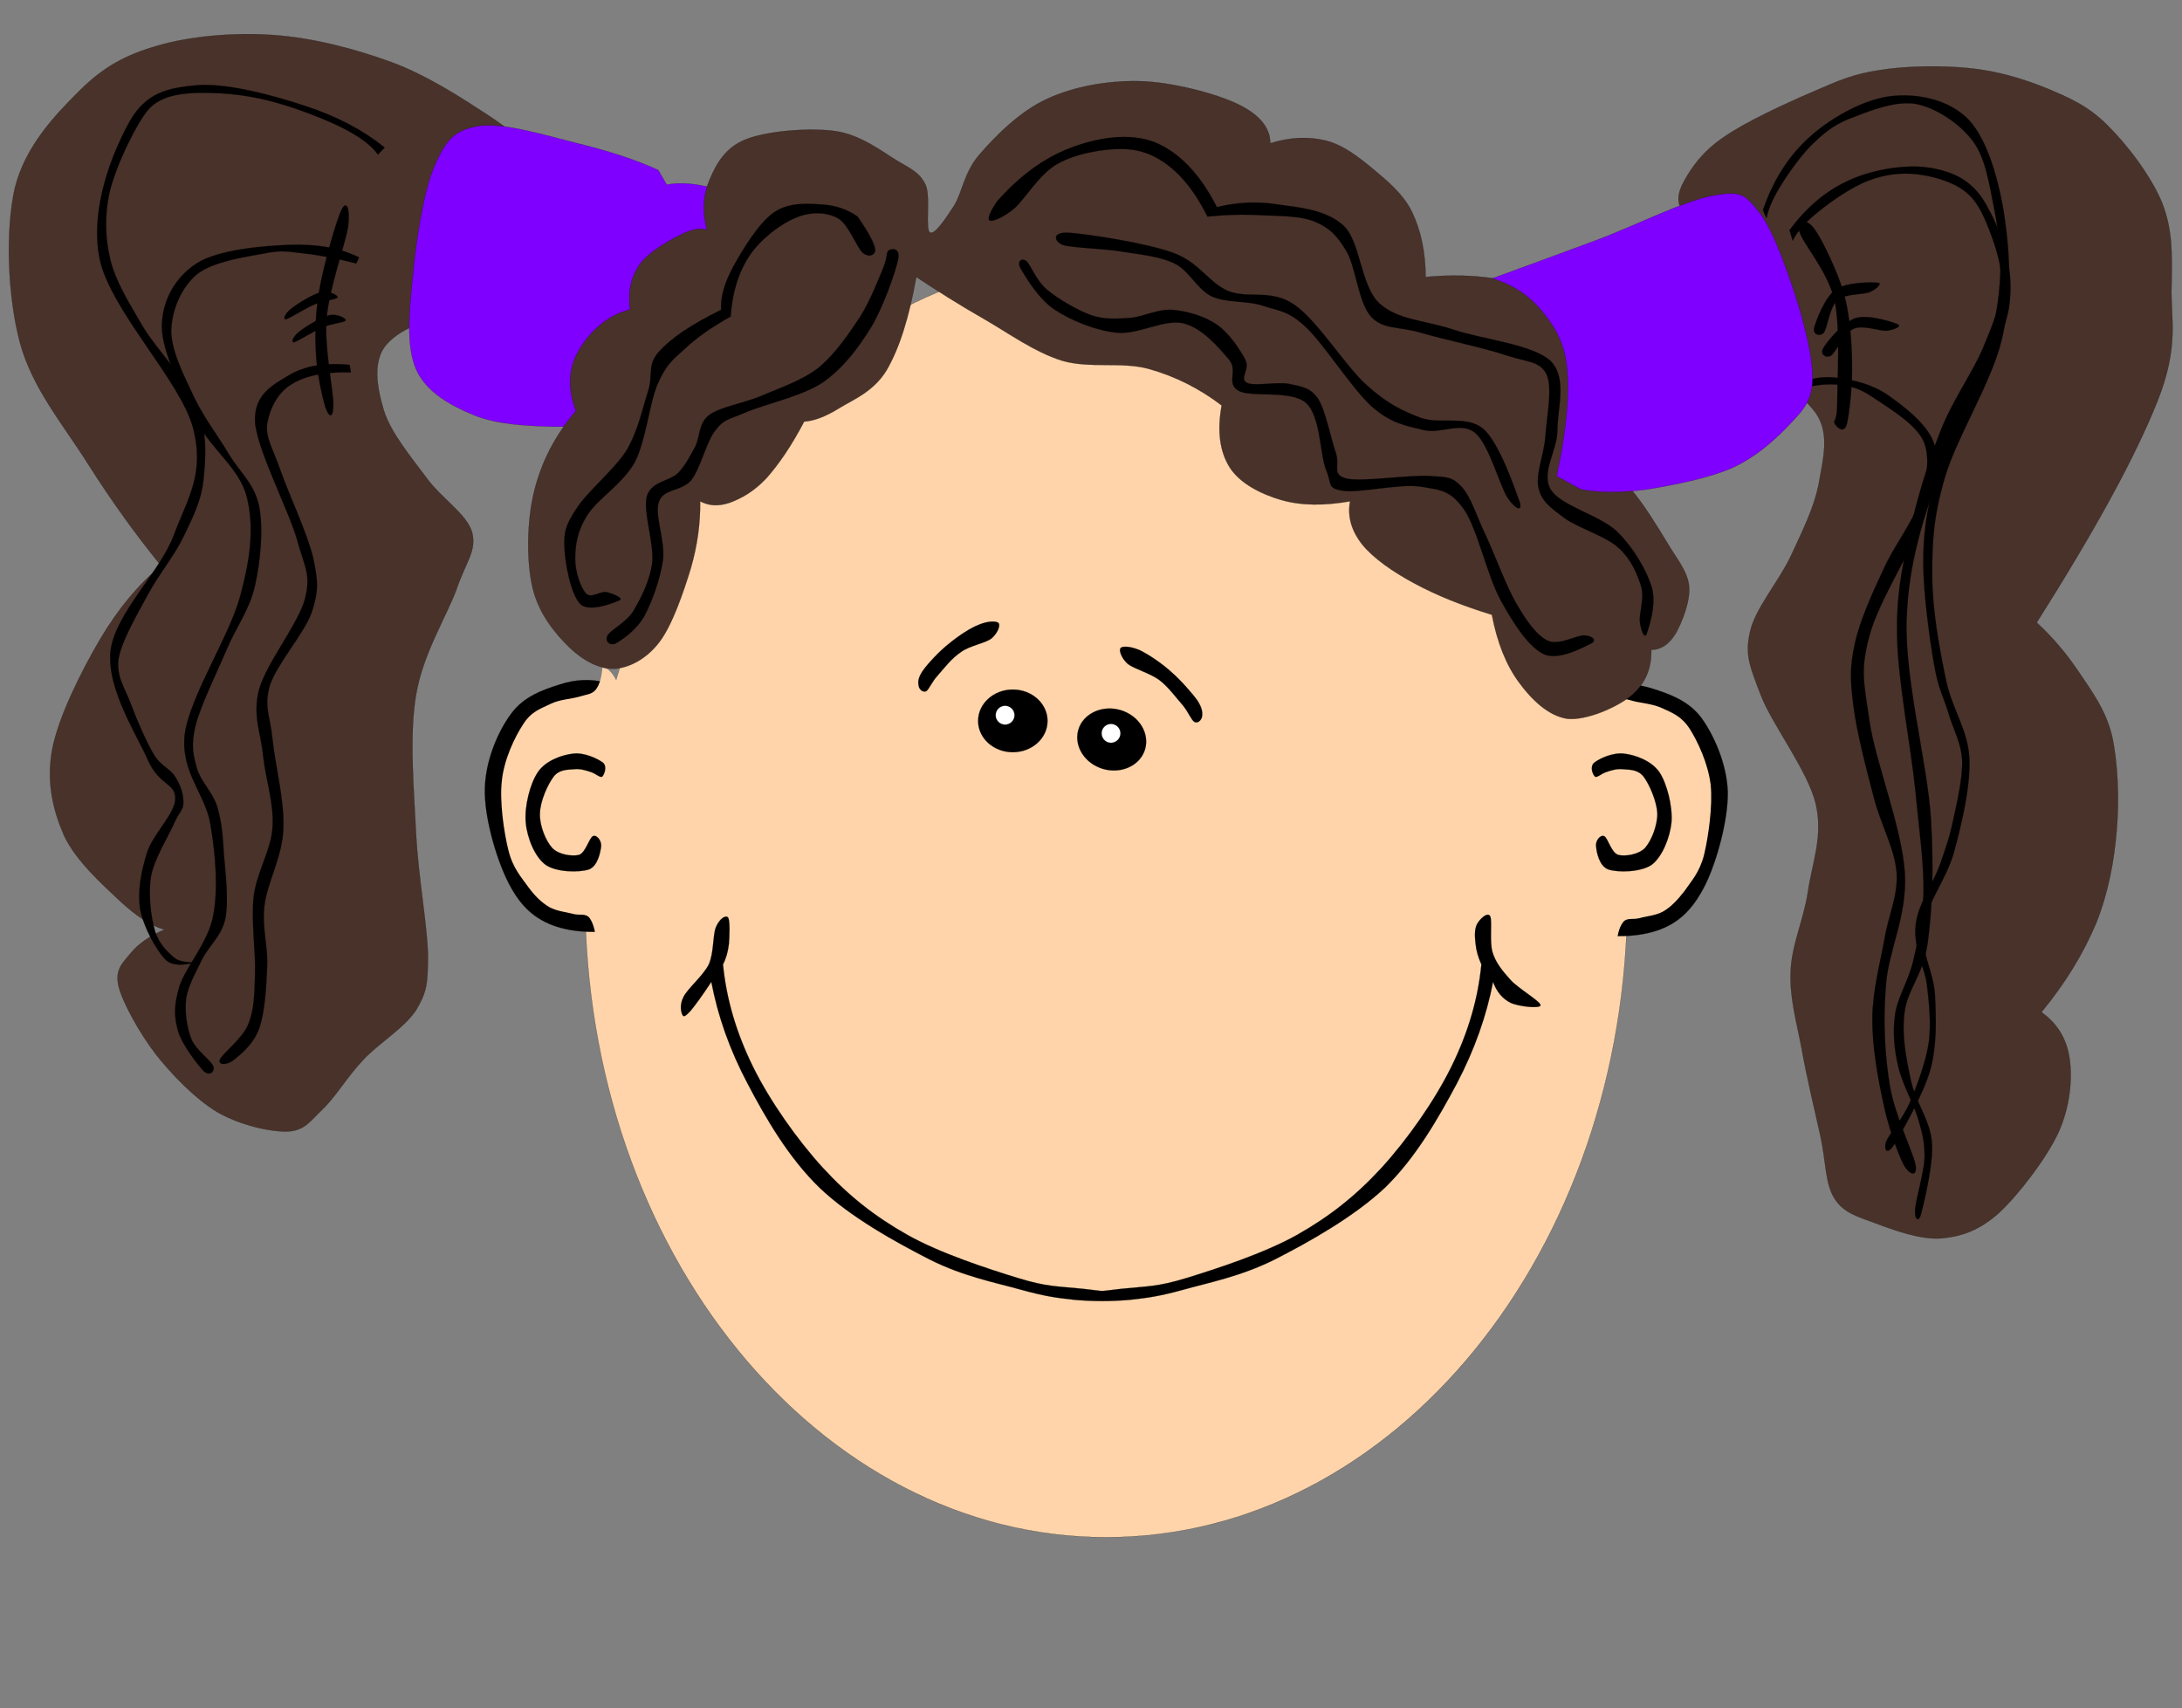 <svg width="539" height="422" xmlns="http://www.w3.org/2000/svg">

 <rect width="100%" height="100%" fill="#808080" stroke="none"/>

 <g id="imagebot_2">
  <path fill-rule="evenodd" stroke="black" stroke-width="0.036" stroke-miterlimit="10" fill="#ffd4aa" d="M 144.543 221.76 C 144.543 308.99 202.173 379.75 273.263 379.75 S 401.983 308.99 401.983 221.76 C 401.983 134.5 344.353 63.74 273.263 63.74 C 202.173 63.739 144.543 134.5 144.543 221.76 z" id="imagebot_53"/>
  <path stroke="black" stroke-width="0.036" stroke-miterlimit="10" fill-rule="evenodd" d="M 282.883 185.01 C 281.743 189.04 277.123 191.25 272.553 189.97 C 268.003 188.68 265.233 184.37 266.353 180.34 C 267.503 176.32 272.123 174.1 276.693 175.39 C 281.243 176.68 284.003 180.99 282.883 185.01 z" id="imagebot_52"/>
  <path fill-rule="evenodd" stroke="black" stroke-width="0.036" stroke-miterlimit="10" fill="white" d="M 276.693 181.8 C 276.333 183.04 275.053 183.75 273.813 183.42 C 272.573 183.06 271.863 181.77 272.193 180.54 C 272.543 179.3 273.833 178.56 275.073 178.92 C 276.313 179.27 277.053 180.56 276.693 181.8 z" id="imagebot_51"/>
  <path stroke="black" stroke-width="0.036" stroke-miterlimit="10" fill-rule="evenodd" d="M 241.613 178.08 C 241.613 182.37 245.443 185.82 250.183 185.82 S 258.763 182.37 258.763 178.08 C 258.763 173.82 254.923 170.34 250.183 170.34 S 241.613 173.82 241.613 178.08 z" id="imagebot_50"/>
  <path fill-rule="evenodd" stroke="black" stroke-width="0.036" stroke-miterlimit="10" fill="white" d="M 245.943 176.68 C 245.943 177.96 246.993 179.01 248.283 179.01 C 249.563 179.01 250.613 177.96 250.613 176.68 C 250.613 175.39 249.563 174.34 248.283 174.34 C 246.993 174.34 245.943 175.39 245.943 176.68 z" id="imagebot_49"/>
  <path stroke="black" stroke-width="0.036" stroke-miterlimit="10" fill-rule="evenodd" d="M 295.843 173.13 C 294.463 171.18 291.653 168.01 289.243 165.91 C 286.863 163.77 283.743 161.7 281.723 160.7 C 279.573 159.72 277.333 159.48 276.833 160.08 C 276.283 160.6 277.073 162.72 278.643 164.06 C 280.243 165.25 283.913 166.25 286.243 167.89 C 288.533 169.56 290.603 172.46 292.173 174.22 C 293.623 175.99 294.223 177.82 295.053 178.34 C 295.863 178.77 296.703 177.96 296.913 177.11 C 297.083 176.15 297.033 175.01 295.843 173.13 z" id="imagebot_48"/>
  <path stroke="black" stroke-width="0.036" stroke-miterlimit="10" fill-rule="evenodd" d="M 227.993 165.63 C 229.253 163.86 232.083 160.82 234.463 158.96 C 236.823 157.03 239.753 155.08 241.873 154.29 C 243.973 153.43 246.063 153.31 246.683 153.93 C 247.163 154.53 246.423 156.44 244.923 157.72 C 243.353 158.91 239.633 159.46 237.443 161.03 C 235.083 162.58 233.113 165.18 231.613 166.89 C 230.133 168.51 229.543 170.22 228.803 170.75 C 227.993 171.13 227.033 170.3 226.943 169.44 C 226.703 168.51 226.773 167.39 227.993 165.63 z" id="imagebot_47"/>
  <path stroke="black" stroke-width="0.036" stroke-miterlimit="10" fill-rule="evenodd" d="M 267.573 318.38 C 261.183 317.72 258.663 317.93 251.373 315.69 C 244.043 313.43 232.273 309.62 224.183 305.07 C 216.083 300.5 209.703 295.47 203.273 288.49 C 196.863 281.47 190.143 271.92 185.983 263.46 C 181.833 255.01 179.433 246.74 178.593 238.24 C 179.363 236.77 179.813 235.15 180.053 233.19 C 180.213 231.17 180.363 227.36 179.833 226.64 C 179.213 225.95 177.663 227.05 176.853 229.03 C 176.043 230.93 176.383 235.31 175.093 238.22 C 173.693 241.05 169.923 244.12 168.853 246.24 C 167.763 248.34 168.263 250.15 168.613 250.77 C 168.903 251.29 169.353 251.05 170.623 249.67 C 171.803 248.24 173.473 245.96 175.713 242.55 C 177.313 250.94 180.193 259.24 184.713 267.77 C 189.173 276.28 194.813 285.99 202.383 293.35 C 209.963 300.62 221.323 306.9 229.753 311.19 C 238.113 315.38 246.023 316.86 252.093 318.57 C 258.073 320.22 260.833 320.6 265.433 321.1 C 269.983 321.5 274.503 321.5 279.103 321.1 C 283.643 320.6 286.413 320.22 292.433 318.57 C 298.443 316.86 306.343 315.38 314.773 311.19 C 323.203 306.9 334.443 300.62 342.163 293.35 C 349.713 285.99 355.263 276.28 359.813 267.77 C 364.283 259.25 367.193 250.94 368.813 242.55 C 369.713 245.05 371.193 246.74 373.143 247.72 C 375.103 248.65 380.503 249.24 380.553 248.32 C 380.503 247.34 375.103 244.22 373.143 242.08 C 371.143 239.86 369.483 237.84 368.693 235.26 C 367.883 232.6 368.673 227.48 368.103 226.33 C 367.453 225.12 365.383 227.19 364.833 228.33 C 364.213 229.5 364.283 231.45 364.503 233.19 C 364.663 234.86 365.143 236.48 365.933 238.24 C 365.103 246.74 362.693 255.01 358.543 263.46 C 354.383 271.92 347.663 281.47 341.263 288.49 C 334.823 295.47 328.443 300.5 320.373 305.07 C 312.253 309.62 300.483 313.43 293.153 315.69 C 285.863 317.93 283.333 317.71 276.953 318.38 C 270.553 319.07 273.983 319.07 267.573 318.38 z" id="imagebot_46"/>
  <path stroke="black" stroke-width="0.036" stroke-miterlimit="10" fill-rule="evenodd" d="M 149.613 168.6 C 145.873 167.65 142.113 167.82 138.223 169.1 C 134.273 170.34 129.343 172.03 126.273 176.3 C 123.083 180.54 119.963 187.73 119.773 194.66 C 119.553 201.64 122.463 211.62 125.273 217.43 C 128.033 223.05 131.223 226.55 136.513 228.57 C 141.803 230.55 148.463 230.69 156.783 229.19 L 149.613 168.6 z" id="imagebot_45"/>
  <path fill-rule="evenodd" fill="#ffd4aa" d="M 147.303 233.69 C 153.283 235.53 157.493 234.98 160.143 232.05 C 162.713 229 163.593 225.12 162.883 216 C 162.063 206.71 157.923 185.99 155.593 177.37 C 153.163 168.84 151.023 164.74 148.803 164.98 C 148.583 167.44 148.083 169.22 147.113 170.44 C 146.113 171.56 144.923 171.53 143.083 172.1 C 141.133 172.68 138.183 172.77 135.873 173.94 C 133.493 175.1 131.203 175.77 129.203 178.96 C 127.153 182.11 124.563 187.46 123.983 192.75 C 123.363 197.99 124.483 205.61 125.603 210.09 C 126.703 214.52 128.803 216.71 130.513 219.14 C 132.183 221.4 133.773 222.95 135.683 224.07 C 137.563 225.12 139.803 225.28 141.563 225.76 C 143.203 226.21 144.703 225.48 145.703 226.86 C 146.613 228.19 147.233 230.41 147.303 233.69 z" id="imagebot_44"/>
  <path stroke="black" stroke-width="0.036" stroke-miterlimit="10" fill-rule="evenodd" d="M 396.943 169.65 C 400.653 168.7 404.423 168.87 408.323 170.15 C 412.233 171.39 417.133 173.08 420.283 177.34 C 423.373 181.58 426.593 188.78 426.803 195.71 C 426.873 202.64 424.113 212.71 421.283 218.5 C 418.443 224.12 415.273 227.64 410.043 229.62 C 404.723 231.6 398.063 231.74 389.773 230.24 L 396.943 169.65 z" id="imagebot_43"/>
  <path fill-rule="evenodd" fill="#ffd4aa" d="M 399.273 234.74 C 393.273 236.62 389.053 236.05 386.433 233.12 C 383.793 230.05 382.933 226.26 383.673 217.07 C 384.413 207.78 388.553 187.06 390.963 178.44 C 393.343 169.89 395.513 165.84 397.743 166.03 C 397.943 168.48 398.443 170.27 399.443 171.49 C 400.363 172.58 401.583 172.63 403.463 173.18 C 405.373 173.7 408.273 173.84 410.703 174.99 C 413.013 176.08 415.323 176.87 417.373 180.01 C 419.373 183.16 421.893 188.51 422.563 193.8 C 423.113 199.04 422.013 206.64 420.943 211.16 C 419.803 215.62 417.703 217.74 416.043 220.19 C 414.303 222.43 412.723 224.05 410.873 225.14 C 408.943 226.21 406.683 226.31 404.983 226.81 C 403.273 227.24 401.773 226.57 400.843 227.93 C 399.863 229.26 399.343 231.5 399.273 234.74 z" id="imagebot_42"/>
  <path stroke="black" stroke-width="0.036" stroke-miterlimit="10" fill-rule="evenodd" d="M 145.923 190.7 C 144.733 190.32 143.373 189.85 141.853 190.02 C 140.253 190.16 138.163 190.02 136.753 191.87 C 135.303 193.78 133.443 197.87 133.373 200.95 C 133.253 203.88 134.773 207.66 136.393 209.45 C 137.993 211.16 141.303 211.59 143.013 211.19 C 144.703 210.62 145.543 206.92 146.513 206.54 C 147.423 206.16 148.633 207.69 148.493 209.09 C 148.323 210.45 147.683 213.97 145.463 214.78 C 143.063 215.57 137.443 215.5 134.773 213.64 C 132.083 211.66 130.203 206.97 129.873 203.16 C 129.513 199.28 130.913 193.56 132.893 190.7 C 134.823 187.87 138.803 186.49 141.513 186.18 C 144.253 185.8 147.583 187.39 148.943 188.39 C 150.063 189.37 149.253 191.42 148.733 191.87 C 148.183 192.16 147.063 191.04 145.923 190.7 z" id="imagebot_41"/>
  <path stroke="black" stroke-width="0.036" stroke-miterlimit="10" fill-rule="evenodd" d="M 396.843 190.7 C 397.963 190.32 399.323 189.85 400.913 190.02 C 402.463 190.16 404.563 190.02 406.013 191.87 C 407.423 193.78 409.253 197.87 409.393 200.95 C 409.443 203.88 407.943 207.66 406.373 209.45 C 404.723 211.16 401.413 211.59 399.753 211.19 C 397.983 210.62 397.153 206.92 396.253 206.54 C 395.293 206.16 394.063 207.69 394.273 209.09 C 394.363 210.45 395.033 213.97 397.293 214.78 C 399.633 215.57 405.273 215.5 407.993 213.64 C 410.613 211.66 412.493 206.97 412.893 203.16 C 413.203 199.28 411.803 193.56 409.873 190.7 C 407.873 187.87 403.893 186.49 401.253 186.18 C 398.443 185.8 395.103 187.39 393.823 188.39 C 392.633 189.37 393.443 191.42 394.033 191.87 C 394.533 192.16 395.653 191.04 396.843 190.7 z" id="imagebot_40"/>
  <path stroke-linejoin="round" fill-rule="evenodd" stroke="black" stroke-linecap="round" stroke-miterlimit="10" stroke-width="0.036" fill="#49322a" d="M 130.505 37.327 C 129.334 34.953 126.011 32.017 120.407 28.347 C 114.682 24.615 105.809 18.743 96.906 15.432 C 87.854 12.106 77.422 9.342 67.5 8.655 C 57.817 7.968 47.027 8.921 38.932 11.278 C 30.928 13.59 25.563 16.51 19.598 22.444 C 13.662 28.378 6.228 36.062 3.651 46.509 C 1.312 56.941 1.852 73.102 4.909 84.584 C 7.967 96.013 15.88 105.246 21.695 114.564 C 27.6 123.842 33.505 132.071 39.77 139.737 C 34.164 144.425 29.159 150.392 24.633 158.058 C 20.137 165.743 14.441 177.015 12.882 185.198 C 11.413 193.27 13.092 200.129 15.819 206.424 C 18.786 212.732 25.442 218.633 29.667 222.62 C 33.864 226.489 37.431 228.784 40.609 229.63 C 36.892 231.256 34.133 233.158 32.216 235.531 C 30.298 237.892 28.349 239.407 29.278 243.636 C 30.387 247.865 34.464 255.19 38.511 260.488 C 42.678 265.734 48.253 271.432 53.618 274.698 C 59.164 277.884 66.418 279.57 70.854 279.524 C 75.26 279.366 76.579 276.98 79.666 274.042 C 82.904 270.98 85.811 265.937 89.738 261.8 C 93.605 257.675 99.99 253.852 102.777 249.538 C 105.354 245.197 105.714 243.249 105.714 235.971 C 105.565 228.627 103.345 216.745 102.777 205.984 C 102.267 195.132 101.038 181.808 102.777 171.631 C 104.486 161.415 110.42 152.123 112.848 145.376 C 115.156 138.648 117.765 136.117 116.626 131.527 C 115.337 126.95 108.862 122.963 105.295 117.954 C 101.518 112.865 96.482 106.833 94.804 101.325 C 93.125 95.744 91.895 88.971 95.644 84.912 C 99.392 80.846 106.375 78.223 117.046 77.037 C 113.179 77.194 110.391 76.446 108.234 74.853 C 106.015 73.194 104.607 71.915 104.457 67.403 C 104.337 62.828 105.505 52.724 107.395 47.82 C 109.193 42.917 111.471 39.95 115.368 38.201 C 119.239 36.452 124.249 36.14 130.505 37.327 z" id="imagebot_38"/>
  <path stroke-linejoin="round" fill-rule="evenodd" stroke="black" stroke-linecap="round" stroke-miterlimit="10" stroke-width="0.036" d="M 95.026 36.446 C 89.763 32.202 83.428 28.823 75.664 26.255 C 67.853 23.631 56.088 20.431 48.633 21.05 C 41.345 21.709 36.034 22.89 31.962 30.101 C 27.961 37.366 22.078 51.252 24.603 63.97 C 27.318 76.659 44.513 94.046 47.633 105.546 C 50.658 116.93 46.466 122.835 42.966 132.109 C 39.536 141.405 28.462 151.405 27.295 160.84 C 26.318 170.246 33.963 181.786 36.631 187.98 C 39.394 194.035 43.299 193.406 43.299 197.213 C 43.299 201.03 37.75 206.013 36.297 210.684 C 34.868 215.286 33.915 220.148 34.63 224.641 C 35.463 229.087 38.679 234.883 40.965 237.149 C 43.275 239.306 47.895 237.766 48.3 237.726 C 48.657 237.645 45.061 238.026 43.299 236.763 C 41.655 235.459 39.345 233.372 38.298 230.021 C 37.274 226.572 36.607 221.025 37.298 216.561 C 38.084 212.086 41.656 206.532 42.966 203.476 C 44.299 200.407 45.324 200.177 45.3 198.268 C 45.371 196.29 44.585 193.925 43.3 191.924 C 42.133 189.888 39.799 189.369 37.965 186.33 C 36.155 183.256 33.774 177.801 32.297 173.833 C 30.844 169.848 28.677 167.184 29.296 162.668 C 30.153 158.078 33.916 151.745 36.631 146.693 C 39.394 141.653 42.989 137.397 45.3 132.645 C 47.586 127.864 49.801 123.637 50.301 118.21 C 50.873 112.731 51.206 106.399 48.634 100.107 C 46.086 93.746 38.941 86.688 35.297 80.673 C 31.796 74.658 28.7 69.756 27.295 64.314 C 25.985 58.807 25.842 53.546 26.962 47.998 C 28.177 42.366 31.678 35.046 33.964 31.063 C 36.274 27.121 37.488 25.638 40.632 24.333 C 43.871 22.973 48.42 22.808 52.992 22.987 C 57.613 23.124 62.733 23.839 67.996 25.294 C 73.331 26.764 80.332 29.428 84.691 31.64 C 88.93 33.81 91.788 35.939 93.36 38.191 C 93.907 37.613 94.455 37.036 95.026 36.446 z" id="imagebot_36"/>
  <path stroke-linejoin="round" fill-rule="evenodd" stroke="black" stroke-linecap="round" stroke-miterlimit="10" stroke-width="0.036" d="M 88.691 63.576 C 83.928 61.231 78.403 60.258 71.663 60.48 C 64.971 60.701 53.992 61.645 48.633 65.021 C 43.322 68.427 40.035 74.134 39.964 80.725 C 40.083 87.255 45.085 96.976 48.633 104.083 C 52.205 111.129 59.207 115.612 60.993 122.881 C 62.732 130.125 61.993 137.437 59.326 147.27 C 56.706 157.12 46.966 171.825 45.632 181.366 C 44.561 190.79 50.753 196.139 51.991 203.674 C 53.229 211.222 53.944 219.438 52.658 226.206 C 51.396 232.948 45.823 238.861 44.299 243.709 C 42.918 248.458 42.989 251.139 43.966 254.668 C 45.014 258.191 48.872 263.07 50.301 264.587 C 51.778 266.005 53.207 264.661 52.659 263.349 C 52.183 261.993 48.468 259.504 47.301 256.73 C 46.181 253.882 45.61 250.185 45.967 246.823 C 46.42 243.461 48.397 240.242 49.968 236.898 C 51.706 233.536 54.707 231.252 55.66 226.973 C 56.517 222.608 55.731 215.915 55.327 211.272 C 55.065 206.597 54.755 202.863 53.66 199.278 C 52.54 195.681 49.611 193.106 48.635 189.787 C 47.706 186.425 47.135 184.122 48.302 179.243 C 49.564 174.246 53.542 166.253 55.995 160.439 C 58.495 154.619 61.687 150.563 62.996 144.632 C 64.353 138.62 65.116 130.466 63.996 125.005 C 62.876 119.581 59.447 116.9 56.661 112.399 C 53.994 107.842 50.422 103.303 47.969 98.14 C 45.516 92.951 42.277 86.698 42.301 81.611 C 42.468 76.451 44.826 70.98 48.636 67.765 C 52.614 64.58 60.877 63.43 65.331 62.604 C 69.737 61.705 71.189 62.177 75 62.604 C 78.787 63.003 83.097 63.829 88.027 65.082 C 88.239 64.578 88.453 64.077 88.691 63.576 z" id="imagebot_35"/>
  <path stroke-linejoin="round" fill-rule="evenodd" stroke="black" stroke-linecap="round" stroke-miterlimit="10" stroke-width="0.036" d="M 86.357 90.137 C 80.189 89.53 75.211 90.375 71.33 92.721 C 67.448 95.054 62.708 97.401 62.994 104.177 C 63.447 111.008 71.186 125.76 73.33 133.184 C 75.33 140.474 76.854 141.737 75.33 147.959 C 73.615 154.208 65.851 163.741 63.994 170.306 C 62.303 176.833 64.47 181.012 64.994 186.758 C 65.613 192.471 67.709 198.455 67.328 204.307 C 66.971 210.119 63.398 215.356 62.66 221.489 C 61.993 227.579 63.208 235.34 62.993 240.654 C 62.85 245.941 62.755 249.478 61.326 253.037 C 59.897 256.542 54.991 260.217 54.324 261.723 C 53.729 263.184 56.063 263.146 57.658 261.906 C 59.349 260.561 62.564 258.047 63.993 254.145 C 65.422 250.225 65.779 243.915 65.993 238.811 C 66.255 233.679 64.66 229.356 65.326 223.704 C 66.04 217.924 69.708 211.785 69.994 204.86 C 70.351 197.941 67.898 188.618 67.327 182.645 C 66.731 176.689 65.136 174.58 66.66 169.343 C 68.375 164.029 75.115 156.556 77.02 151.241 C 78.758 145.905 78.592 143.613 77.353 137.756 C 75.948 131.822 71.28 121.897 69.328 116.322 C 67.399 110.742 65.612 108.306 65.994 104.73 C 66.589 101.121 68.471 97.074 71.995 94.937 C 75.449 92.775 80.283 91.838 86.689 91.984 C 86.596 91.376 86.477 90.756 86.357 90.137 z" id="imagebot_34"/>
  <path stroke-linejoin="round" fill-rule="evenodd" stroke="black" stroke-linecap="round" stroke-miterlimit="10" stroke-width="0.036" fill="#7f00ff" d="M 162.595 42.007 C 156.98 39.442 150.634 37.396 143.215 35.553 C 135.732 33.709 124.402 30.193 118.396 31.115 C 112.385 32.037 110.162 34.487 107.428 40.797 C 104.603 47.05 102.74 59.728 101.958 68.257 C 101.088 76.729 100.246 85.402 102.8 91.281 C 105.354 96.929 111.334 100.207 117.134 102.579 C 122.837 104.878 130.206 105.229 136.906 105.398 C 143.543 105.483 150.041 104.854 156.703 103.377 L 162.178 98.139 C 161.156 90.186 162.052 83.703 165.118 78.343 C 168.121 72.954 173.168 69.036 180.272 66.24 C 181.231 61.803 182.101 58.402 183.237 55.724 C 184.297 53.102 185.369 51.315 186.606 50.48 C 182.101 48.29 177.988 46.85 174.379 46.043 C 170.683 45.236 167.49 45.063 164.702 45.64 C 164.008 44.428 163.314 43.218 162.595 42.007 z" id="imagebot_37"/>
  <path stroke-linejoin="round" fill-rule="evenodd" stroke="black" stroke-linecap="round" stroke-miterlimit="10" stroke-width="0.036" d="M 84.357 51.835 C 83.095 54.359 80.118 64.886 79.023 70.84 C 77.951 76.675 77.737 81.866 78.023 86.868 C 78.19 91.893 79.643 98.204 80.357 100.56 C 81.119 102.8 82.215 103.82 82.357 100.23 C 82.404 96.442 80.047 85.964 80.69 78.533 C 81.357 71.031 85.31 60.314 86.024 55.837 C 86.524 51.312 85.572 49.335 84.357 51.835 z" id="imagebot_32"/>
  <path stroke-linejoin="round" fill-rule="evenodd" stroke="black" stroke-linecap="round" stroke-miterlimit="10" stroke-width="0.036" d="M 71.997 76.199 C 73.426 75.056 77.379 72.579 79.356 72.174 C 81.214 71.721 83.619 72.936 83.357 73.507 C 83 73.984 79.857 74.269 77.689 75.198 C 75.522 76.127 71.592 78.604 70.663 78.865 C 69.734 79.009 70.496 77.294 71.997 76.199 z" id="imagebot_31"/>
  <path stroke-linejoin="round" fill-rule="evenodd" stroke="black" stroke-linecap="round" stroke-miterlimit="10" stroke-width="0.036" d="M 73.997 81.867 C 75.426 80.7 79.379 78.295 81.356 77.866 C 83.214 77.413 85.619 78.628 85.357 79.2 C 85 79.7 81.856 79.914 79.689 80.867 C 77.522 81.796 73.592 84.273 72.664 84.534 C 71.711 84.678 72.497 82.963 73.997 81.867 z" id="imagebot_30"/>
  <path stroke-linejoin="round" fill-rule="evenodd" stroke="black" stroke-linecap="round" stroke-miterlimit="10" stroke-width="0.036" fill="#49322a" d="M 172.953 123.84 C 173.023 129.18 172.303 134.7 170.613 140.51 C 168.833 146.33 166.093 154.35 162.943 158.54 C 159.803 162.71 155.613 164.9 151.923 165.21 C 148.063 165.35 144.043 163.21 140.583 159.88 C 137.103 156.47 133.063 151.61 131.563 145.21 C 130.013 138.75 130.133 128.8 131.913 121.51 C 133.703 114.15 137.083 107.6 142.253 101.48 C 140.803 97.65 140.463 94.17 141.253 90.789 C 141.993 87.407 144.493 83.834 146.923 81.453 C 149.373 79.048 152.113 77.38 155.593 76.452 C 155.063 72.118 155.853 68.473 157.943 65.425 C 160.093 62.329 165.023 59.519 167.953 58.09 C 170.733 56.59 172.923 56.232 174.623 56.756 C 173.403 52.231 173.693 48.111 175.283 44.396 C 176.883 40.585 179.123 36.394 184.313 34.394 C 189.503 32.346 200.033 31.465 206.343 32.393 C 212.553 33.251 217.913 37.442 221.673 39.729 C 225.393 41.896 227.303 42.801 228.683 45.754 C 229.913 48.707 228.533 56.519 229.683 57.423 C 230.843 58.161 233.583 54.041 235.703 50.755 C 237.723 47.468 238.153 42.467 242.043 38.061 C 245.943 33.56 251.973 27.439 258.733 24.391 C 265.383 21.319 273.813 19.842 281.743 20.056 C 289.603 20.295 300.363 23.104 305.773 25.724 C 311.103 28.296 313.753 31.488 313.793 35.393 C 318.703 33.869 323.223 33.679 327.463 34.726 C 331.703 35.75 335.543 38.727 339.163 41.728 C 342.683 44.705 346.643 47.873 348.823 52.421 C 350.973 56.922 352.113 62.138 352.163 68.425 C 358.353 67.854 363.853 67.996 368.853 68.758 C 373.863 69.52 377.763 70.544 381.863 73.116 C 385.883 75.617 390.383 79.999 392.883 83.786 C 395.343 87.477 396.433 90.693 396.553 95.455 C 396.603 100.27 395.463 105.65 393.223 112.15 C 396.603 114.29 399.703 117.1 402.893 120.84 C 406.033 124.53 409.443 130.08 411.913 134.18 C 414.293 138.2 416.843 141.04 417.253 144.87 C 417.563 148.61 415.443 153.85 413.913 156.54 C 412.293 159.14 410.393 160.47 407.913 160.54 C 407.983 165.31 406.343 169 402.893 171.9 C 399.343 174.78 391.883 178.02 387.223 177.57 C 382.523 176.9 378.333 172.86 375.193 168.55 C 372.023 164.23 369.833 158.71 368.523 151.87 C 361.093 149.59 354.903 147.09 349.493 144.18 C 344.063 141.28 339.203 137.87 336.493 134.51 C 333.803 131.08 332.803 127.56 333.493 123.84 C 327.013 124.96 321.483 124.94 316.463 123.51 C 311.393 122.03 306.273 119.39 303.773 115.49 C 301.293 111.53 300.623 106.51 301.773 100.15 C 296.243 95.956 290.363 92.979 283.763 91.122 C 277.093 89.289 269.213 91.098 262.403 89.122 C 255.473 86.955 249.113 82.287 243.043 78.786 C 236.923 75.309 231.533 71.856 226.343 68.426 C 224.563 78.452 222.203 85.978 219.013 91.456 C 215.793 96.77 210.743 98.72 207.343 100.81 C 203.883 102.96 201.073 103.98 198.643 104.15 C 195.483 110.2 192.333 114.75 189.313 118.15 C 186.143 121.51 183.073 123.15 180.283 124.18 C 177.503 125.13 175.143 124.99 172.953 123.84 z" id="imagebot_27"/>
  <path stroke-linejoin="round" fill-rule="evenodd" stroke="black" stroke-linecap="round" stroke-miterlimit="10" stroke-width="0.036" d="M 211.843 53.503 C 209.243 51.669 206.273 50.669 202.813 50.502 C 199.343 50.264 194.743 49.954 191.143 52.502 C 187.433 55.05 183.363 61.766 181.143 65.839 C 178.953 69.864 177.973 73.341 178.123 76.532 C 170.853 80.104 165.803 83.486 162.783 86.868 C 159.783 90.155 161.383 92.489 160.113 96.537 C 158.763 100.68 157.683 106.25 154.783 111.23 C 151.713 116.06 145.013 121.5 142.423 125.59 C 139.803 129.59 139.233 131.28 139.423 135.26 C 139.583 139.22 141.043 147.07 143.423 149.29 C 145.733 151.36 151.923 148.81 153.093 148.26 C 154.113 147.72 151.143 146.53 149.753 146.26 C 148.323 145.98 146.013 147.93 144.753 146.6 C 143.423 145.12 142.043 141.19 142.083 137.93 C 142.113 134.64 142.563 131.24 145.083 127.26 C 147.593 123.26 153.753 119.59 156.783 114.23 C 159.613 108.73 160.403 99.586 162.453 94.87 C 164.523 90.107 166.073 88.964 169.123 86.201 C 172.093 83.414 175.883 80.747 180.483 78.199 C 180.903 72.221 182.433 67.243 185.143 63.171 C 187.883 59.051 192.763 55.359 196.483 53.835 C 200.103 52.24 203.983 52.358 206.843 53.835 C 209.583 55.24 211.623 61.218 213.173 62.504 C 214.773 63.695 216.293 63.028 216.183 61.504 C 215.893 59.933 214.533 57.361 211.843 53.503 z" id="imagebot_26"/>
  <path stroke-linejoin="round" fill-rule="evenodd" stroke="black" stroke-linecap="round" stroke-miterlimit="10" stroke-width="0.036" d="M 221.843 64.172 C 221.103 67.411 218.273 75.675 215.173 80.867 C 211.983 85.987 208.323 90.941 203.153 94.537 C 197.843 98.014 188.603 99.919 184.143 101.9 C 179.713 103.8 178.973 103.44 176.783 106.23 C 174.473 109.04 173.123 115.54 170.783 118.57 C 168.353 121.47 163.973 120.61 162.783 123.9 C 161.563 127.16 164.353 133.45 163.783 138.26 C 163.113 143.02 161.043 148.74 159.113 152.29 C 157.093 155.79 153.593 158.08 152.093 158.96 C 150.473 159.62 149.373 158.31 150.093 156.96 C 150.753 155.65 154.593 153.86 156.443 150.96 C 158.233 147.86 160.523 143.67 161.113 138.93 C 161.593 134.09 158.763 126.28 159.783 122.57 C 160.903 118.92 165.353 118.88 167.453 116.9 C 169.423 114.8 170.473 112.61 171.783 110.23 C 172.953 107.73 172.503 104.68 175.123 102.56 C 177.833 100.54 183.173 99.752 187.813 97.895 C 192.363 95.894 197.933 94.132 202.153 90.87 C 206.293 87.488 209.743 82.344 212.513 78.2 C 215.133 73.937 216.983 68.983 218.183 66.173 C 219.293 63.363 218.913 62.195 219.513 61.839 C 220.103 61.457 222.513 60.981 221.843 64.172 z" id="imagebot_25"/>
  <path stroke-linejoin="round" fill-rule="evenodd" stroke="black" stroke-linecap="round" stroke-miterlimit="10" stroke-width="0.036" d="M 246.213 49.835 C 251.993 43.286 258.003 38.951 264.573 36.475 C 271.143 33.951 279.143 32.712 285.263 35.141 C 291.293 37.642 296.343 42.858 300.603 51.169 C 305.463 49.978 310.323 49.669 315.633 50.502 C 320.923 51.24 327.663 51.764 331.993 55.837 C 336.113 59.909 336.093 70.507 340.663 74.865 C 345.283 79.152 352.183 79.081 359.353 81.533 C 366.503 83.867 378.723 85.106 383.053 89.201 C 387.193 93.369 384.723 100.82 384.723 106.23 C 384.643 111.61 380.603 116.57 383.053 120.9 C 385.553 125.02 395.103 127.19 399.393 131.26 C 403.563 135.33 406.823 140.98 408.083 145.26 C 409.223 149.53 407.253 155.15 406.753 156.62 C 406.223 157.96 405.273 155.58 405.083 153.62 C 404.823 151.64 406.253 147.95 405.413 144.93 C 404.443 141.76 402.943 138.14 399.723 135.26 C 396.433 132.33 389.723 130.4 386.383 127.93 C 383.053 125.45 380.793 123.85 380.053 120.57 C 379.243 117.11 381.363 112.61 381.723 107.9 C 382.033 103.16 383.573 95.894 382.053 92.536 C 380.453 89.226 377.503 89.512 372.363 87.869 C 367.073 86.035 356.643 83.868 350.993 82.201 C 345.373 80.558 341.663 81.487 338.663 78.2 C 335.543 74.747 334.923 66.101 332.663 62.172 C 330.373 58.242 328.423 56.313 324.963 54.837 C 321.393 53.265 316.063 53.384 311.633 53.17 C 307.153 52.908 302.703 53.051 298.273 53.503 C 295.503 47.978 292.463 43.953 288.933 41.142 C 285.413 38.356 281.813 36.879 277.243 36.808 C 272.503 36.736 265.763 37.927 261.233 40.475 C 256.763 42.952 253.283 49.073 250.543 51.501 C 247.733 53.835 245.213 54.74 244.543 54.502 C 243.823 54.193 244.353 52.669 246.213 49.835 z" id="imagebot_24"/>
  <path stroke-linejoin="round" fill-rule="evenodd" stroke="black" stroke-linecap="round" stroke-miterlimit="10" stroke-width="0.036" d="M 264.233 57.503 C 268.833 57.837 283.313 60.028 289.933 62.504 C 296.413 64.957 298.313 69.601 303.273 71.84 C 308.253 73.912 313.793 71.268 319.633 75.198 C 325.443 79.128 332.283 90.417 337.663 95.203 C 342.873 99.823 346.183 101.4 350.993 103.23 C 355.853 104.92 362.143 102.47 366.363 105.9 C 370.403 109.37 374.263 120.95 375.363 123.9 C 376.263 126.69 374.193 125.71 372.363 122.9 C 370.453 119.97 367.783 109.71 364.353 106.9 C 360.833 104.06 355.923 107.3 351.663 106.23 C 347.403 105.18 343.853 104.73 338.993 100.56 C 334.083 96.204 327.133 85.106 322.633 80.867 C 318.133 76.604 315.793 76.842 311.963 75.532 C 308.013 74.199 302.893 74.889 299.273 73.198 C 295.673 71.436 293.863 66.982 290.263 65.172 C 286.553 63.291 281.813 62.933 277.243 62.172 C 272.523 61.362 264.763 61.267 262.573 60.505 C 260.333 59.671 259.663 57.17 264.233 57.503 z" id="imagebot_23"/>
  <path stroke-linejoin="round" fill-rule="evenodd" stroke="black" stroke-linecap="round" stroke-miterlimit="10" stroke-width="0.036" d="M 252.213 66.506 C 253.403 68.506 256.523 73.865 260.573 76.532 C 264.523 79.128 270.523 81.628 275.903 82.2 C 281.243 82.7 287.553 78.771 292.263 79.866 C 296.933 80.914 301.243 86.058 303.623 88.868 C 305.893 91.702 302.743 94.655 305.963 96.537 C 309.153 98.275 318.963 96.251 322.633 99.561 C 326.283 102.85 326.013 112.56 327.633 116.23 C 329.113 119.8 327.733 120.52 331.663 121.23 C 335.633 121.88 345.853 119.4 350.993 120.23 C 356.023 121.04 358.333 121.16 361.693 125.92 C 364.933 130.69 367.383 142.22 370.693 148.29 C 374.023 154.29 377.523 159.74 381.383 161.62 C 385.123 163.29 391.343 159.77 393.053 158.96 C 394.673 158.12 393.173 157.03 391.383 156.96 C 389.553 156.81 385.143 159.55 382.383 158.29 C 379.603 156.96 377.223 153.62 374.693 149.29 C 372.053 144.88 369.313 137.1 367.023 132.26 C 364.693 127.38 363.333 122.66 361.023 120.23 C 358.693 117.76 357.663 117.88 353.003 117.57 C 348.163 117.28 336.543 119.07 332.663 118.23 C 328.823 117.26 331.083 115.21 329.993 111.9 C 328.803 108.52 327.463 101.47 325.633 98.562 C 323.683 95.704 321.563 95.513 318.633 94.87 C 315.603 94.18 309.823 95.537 307.963 94.537 C 306.083 93.465 308.843 91.274 307.633 88.869 C 306.343 86.392 303.603 82.248 300.603 80.2 C 297.483 78.033 293.173 76.842 289.603 76.533 C 285.953 76.319 282.603 78.176 279.243 78.533 C 275.863 78.7 273.003 79.033 269.573 77.866 C 266.073 76.628 261.213 73.746 258.573 71.507 C 255.883 69.197 254.563 65.363 253.543 64.505 C 252.443 63.648 250.993 64.434 252.213 66.506 z" id="imagebot_22"/>
  <path stroke-linejoin="round" fill-rule="evenodd" stroke="black" stroke-linecap="round" stroke-miterlimit="10" stroke-width="0.036" fill="#49322a" d="M 415.613 52.012 C 414.151 50.121 414.314 47.777 415.996 44.732 C 417.69 41.686 420.312 37.62 425.673 33.955 C 431.056 30.173 441.116 25.538 447.752 22.693 C 454.192 19.882 457.893 18.259 464.414 17.305 C 470.9 16.267 479.497 16.134 486.459 16.836 C 493.397 17.539 499.581 19.397 505.441 21.757 C 511.056 24.099 515.802 26.141 520.559 30.91 C 525.397 35.68 531.361 43.444 534.099 50.138 C 536.663 56.782 536.582 62.27 536.42 70.537 C 536.141 78.754 538.462 85.144 532.939 99.134 C 527.335 113.173 517.496 131.049 503.12 153.787 C 506.961 157.356 510.441 161.368 513.574 166.09 C 516.695 170.763 520.118 175.246 521.719 181.802 C 523.158 188.379 523.541 197.197 522.879 205.032 C 522.241 212.761 520.814 220.441 517.821 228.009 C 514.618 235.569 510.279 242.771 504.28 250.044 C 508.214 252.826 510.534 256.607 511.242 261.596 C 511.938 266.577 511.381 273.225 508.538 279.647 C 505.615 286.006 498.653 295.127 493.838 299.581 C 488.953 303.966 484.556 305.456 479.497 305.919 C 474.299 306.292 467.639 303.811 463.253 302.174 C 458.798 300.502 455.399 299.645 453.159 296.068 C 450.815 292.386 451.036 286.793 449.678 280.589 C 448.274 274.314 446.232 265.826 445.037 259.017 C 443.738 252.208 442.055 246.503 442.334 240.024 C 442.52 233.546 445.536 227.236 446.592 220.329 C 447.578 213.351 450.433 206.641 448.518 198.525 C 446.534 190.325 437.693 178.907 434.978 171.782 C 432.274 164.671 430.975 161.924 432.274 156.183 C 433.493 150.393 439.433 143.598 442.334 137.422 C 445.211 131.217 448.158 125.329 449.296 119.371 C 450.317 113.377 452.08 107.116 448.518 102.015 C 444.817 96.928 437.995 92.698 427.599 89.114 C 430.151 87.386 431.892 85.615 433.052 83.725 C 434.073 81.834 434.711 80.913 434.212 77.867 C 433.632 74.688 431.671 68.831 429.919 65.2 C 428.179 61.552 426.09 58.523 423.735 56.297 C 421.333 54.087 418.618 52.681 415.613 52.012 z" id="imagebot_13"/>
  <path stroke-linejoin="round" fill-rule="evenodd" stroke="black" stroke-linecap="round" stroke-miterlimit="10" stroke-width="0.036" d="M 435.467 51.904 C 438.102 44.288 441.936 38.316 447.327 33.558 C 452.71 28.8 460.836 24.345 467.466 23.707 C 474.057 23.052 481.753 24.697 486.48 29.758 C 491.065 34.851 493.874 44.831 495.215 53.916 C 496.509 62.985 497.005 72.884 494.545 83.677 C 492.037 94.41 483.335 107.993 480.446 117.909 C 477.556 127.764 477.254 134.12 477.315 142.513 C 477.348 150.88 479.105 160.253 480.667 167.809 C 482.216 175.311 486.064 180.051 486.48 187.271 C 486.768 194.471 484.582 203.462 482.678 210.535 C 480.687 217.514 475.914 223.132 475.082 229.052 C 474.298 234.979 477.65 239.893 477.985 245.833 C 478.273 251.746 478.495 257.941 476.866 264.182 C 475.109 270.391 469.759 279.683 467.909 282.753 C 466.025 285.67 465.294 283.806 465.897 282.083 C 466.508 280.326 469.94 276.525 471.71 272.469 C 473.467 268.346 475.652 262.587 476.423 257.699 C 477.12 252.752 476.423 247.08 475.974 243.151 C 475.397 239.196 473.916 237.07 473.5 234.194 C 473.118 231.258 472.783 229.34 473.721 225.928 C 474.646 222.462 477.637 217.735 479.105 213.84 C 480.493 209.925 481.545 206.975 482.457 202.644 C 483.416 198.239 484.817 192.313 484.689 187.895 C 484.468 183.456 482.49 180.211 481.337 176.256 C 480.157 172.213 478.796 170.363 477.764 164.168 C 476.658 157.926 475.129 146.717 475.082 139.335 C 475.049 131.914 475.927 126.403 477.536 120.101 C 479.152 113.772 482.122 107.47 484.468 101.738 C 486.768 95.992 489.496 91.501 491.173 85.869 C 492.741 80.117 493.854 73.858 494.096 68.015 C 494.29 62.203 493.667 56.774 492.533 51.234 C 491.4 45.63 490.522 39.179 487.371 34.9 C 484.133 30.557 478.401 26.757 473.5 25.719 C 468.532 24.745 462.257 27.252 458.06 28.865 C 453.81 30.382 451.45 32.106 448.446 34.9 C 445.382 37.71 442.191 42.164 440.16 45.422 C 438.115 48.631 436.875 51.361 436.358 53.916 C 436.077 53.245 435.768 52.574 435.467 51.904 z" id="imagebot_12"/>
  <path stroke-linejoin="round" fill-rule="evenodd" stroke="black" stroke-linecap="round" stroke-miterlimit="10" stroke-width="0.036" d="M 442.049 56.84 C 446.381 51.021 451.251 46.932 457.168 44.349 C 463.022 41.746 471.295 40.482 476.962 41.486 C 482.574 42.471 487.187 44.535 490.512 50.335 C 493.783 56.153 497.966 65.225 496.241 76.118 C 494.321 86.97 483.823 101.918 479.561 114.929 C 475.292 127.886 471.42 138.579 470.975 153.23 C 470.515 167.873 476.072 188.487 476.962 201.951 C 477.782 215.275 477.259 224.797 476.182 232.938 C 475.065 240.962 471.124 244.428 470.46 250.134 C 469.734 255.816 470.85 261.373 472.021 266.806 C 473.13 272.176 476.759 276.656 477.22 282.175 C 477.633 287.677 475.307 296.755 474.62 299.635 C 473.91 302.367 472.895 301.102 473.059 298.855 C 473.192 296.474 475.214 289.871 475.401 286.077 C 475.456 282.323 474.933 280.192 473.84 276.453 C 472.654 272.566 469.898 267.789 468.891 263.418 C 467.869 259.086 467.518 254.926 468.111 250.649 C 468.743 246.301 471.272 242.656 472.536 237.637 C 473.707 232.509 475.011 227.639 475.143 220.442 C 475.253 213.214 474.082 205.144 473.059 194.661 C 471.943 184.085 468.891 168.302 468.634 157.851 C 468.353 147.392 469.695 141.218 471.498 132.593 C 473.286 123.89 476.221 114.375 479.304 106.546 C 482.356 98.757 487.164 92.2 489.732 86.213 C 492.276 80.156 494.103 75.636 494.415 70.653 C 494.626 65.616 492.815 60.541 491.293 56.582 C 489.732 52.604 488.264 49.481 485.306 47.213 C 482.277 44.872 477.555 43.533 473.582 43.05 C 469.563 42.604 465.66 43.05 461.593 44.611 C 457.48 46.135 452.5 49.63 449.355 52.158 C 446.217 54.667 444.039 57.01 442.829 59.463 C 442.572 58.588 442.314 57.714 442.049 56.84 z" id="imagebot_11"/>
  <path stroke-linejoin="round" fill-rule="evenodd" stroke="black" stroke-linecap="round" stroke-miterlimit="10" stroke-width="0.036" d="M 445.163 94.541 C 447.813 93.24 450.953 92.887 454.503 93.417 C 458.103 93.963 462.523 94.895 466.503 97.706 C 470.383 100.468 476.323 104.873 477.863 109.851 C 479.313 114.781 478.203 119.281 475.533 127.186 C 472.743 135.139 464.173 148.245 461.833 156.906 C 459.503 165.466 460.363 168.42 461.833 178.289 C 463.263 188.15 469.843 204.521 470.533 215.557 C 471.193 226.545 466.383 234.788 465.843 243.685 C 465.143 252.534 465.603 260.757 466.843 268.231 C 468.073 275.624 472.553 284.507 473.193 287.812 C 473.673 291.01 471.533 290.194 470.173 287.59 C 468.813 284.905 466.383 278.335 465.173 272.278 C 463.833 266.16 462.453 258.369 462.503 251.57 C 462.553 244.791 464.413 237.998 465.503 231.988 C 466.483 225.951 468.883 221.405 468.503 215.557 C 468.033 209.627 464.573 203.746 462.833 196.859 C 461.003 189.87 458.603 180.71 457.833 174.349 C 457.003 167.989 456.933 164.663 458.173 159.038 C 459.403 153.371 462.383 146.734 465.173 140.805 C 467.813 134.835 472.503 129.048 474.193 123.699 C 475.913 118.336 476.883 113.291 475.193 109.061 C 473.313 104.852 466.933 101.034 463.503 98.721 C 460.103 96.342 458.003 95.506 454.833 95.105 C 451.543 94.703 448.043 95.057 444.143 96.229 C 444.473 95.666 444.813 95.104 445.163 94.541 z" id="imagebot_10"/>
  <path stroke-linejoin="round" fill-rule="evenodd" stroke="black" stroke-linecap="round" stroke-miterlimit="10" stroke-width="0.036" d="M 444.473 57.17 C 445.283 60.123 451.543 67.054 453.163 74.198 C 454.693 81.319 453.813 94.37 453.833 99.562 C 453.813 104.56 452.763 103.66 453.163 104.56 C 453.553 105.37 455.403 107.35 456.173 104.9 C 456.813 102.35 457.623 95.322 457.503 89.869 C 457.433 84.391 456.983 78.056 455.503 72.507 C 453.833 66.862 450.073 59.074 448.163 56.503 C 446.283 53.884 443.613 54.193 444.473 57.17 z" id="imagebot_9"/>
  <path stroke-linejoin="round" fill-rule="evenodd" stroke="black" stroke-linecap="round" stroke-miterlimit="10" stroke-width="0.036" d="M 448.163 80.867 C 448.693 79.009 450.813 73.317 453.503 71.507 C 456.193 69.65 462.333 69.674 463.833 69.84 C 465.143 69.887 463.523 71.46 461.833 72.174 C 460.143 72.841 455.673 72.507 453.833 74.198 C 451.933 75.889 451.433 81.009 450.503 82.2 C 449.523 83.249 447.643 82.653 448.163 80.867 z" id="imagebot_8"/>
  <path stroke-linejoin="round" fill-rule="evenodd" stroke="black" stroke-linecap="round" stroke-miterlimit="10" stroke-width="0.036" d="M 450.453 85.892 C 451.433 84.225 455.283 79.581 458.363 78.581 C 461.483 77.604 467.293 79.486 468.723 80.081 C 469.953 80.581 467.933 81.462 466.123 81.701 C 464.223 81.844 460.213 80.153 457.883 81.225 C 455.543 82.249 453.503 87.036 452.283 87.87 C 451.023 88.583 449.403 87.464 450.453 85.892 z" id="imagebot_7"/>
  <title>imagebot_2</title>
  <path stroke-linejoin="round" fill-rule="evenodd" stroke="black" stroke-linecap="round" stroke-miterlimit="10" stroke-width="0.036" fill="#7f00ff" d="M 390.532 120.896 C 395.217 121.745 400.584 121.745 406.865 120.896 C 413.185 119.85 422.015 118.177 427.897 115.569 C 433.509 113.022 437.95 109.061 441.232 105.727 C 444.45 102.233 447.153 100.068 447.667 95.03 C 448.131 89.904 446.316 82.402 444.231 75.342 C 442.004 68.221 438.259 57.265 434.796 52.752 C 431.244 48.24 430.343 47.038 423.611 48.24 C 416.648 49.265 403.712 55.857 394.393 59.314 C 385.139 62.771 376.708 65.819 368.638 68.777 C 373.606 70.302 377.506 72.821 380.659 76.571 C 383.697 80.233 386.387 84.071 387.095 90.928 C 387.739 97.784 386.889 106.601 384.521 117.623 C 386.516 118.706 388.511 119.789 390.532 120.896 z" id="imagebot_16"/>
 </g>
</svg>
